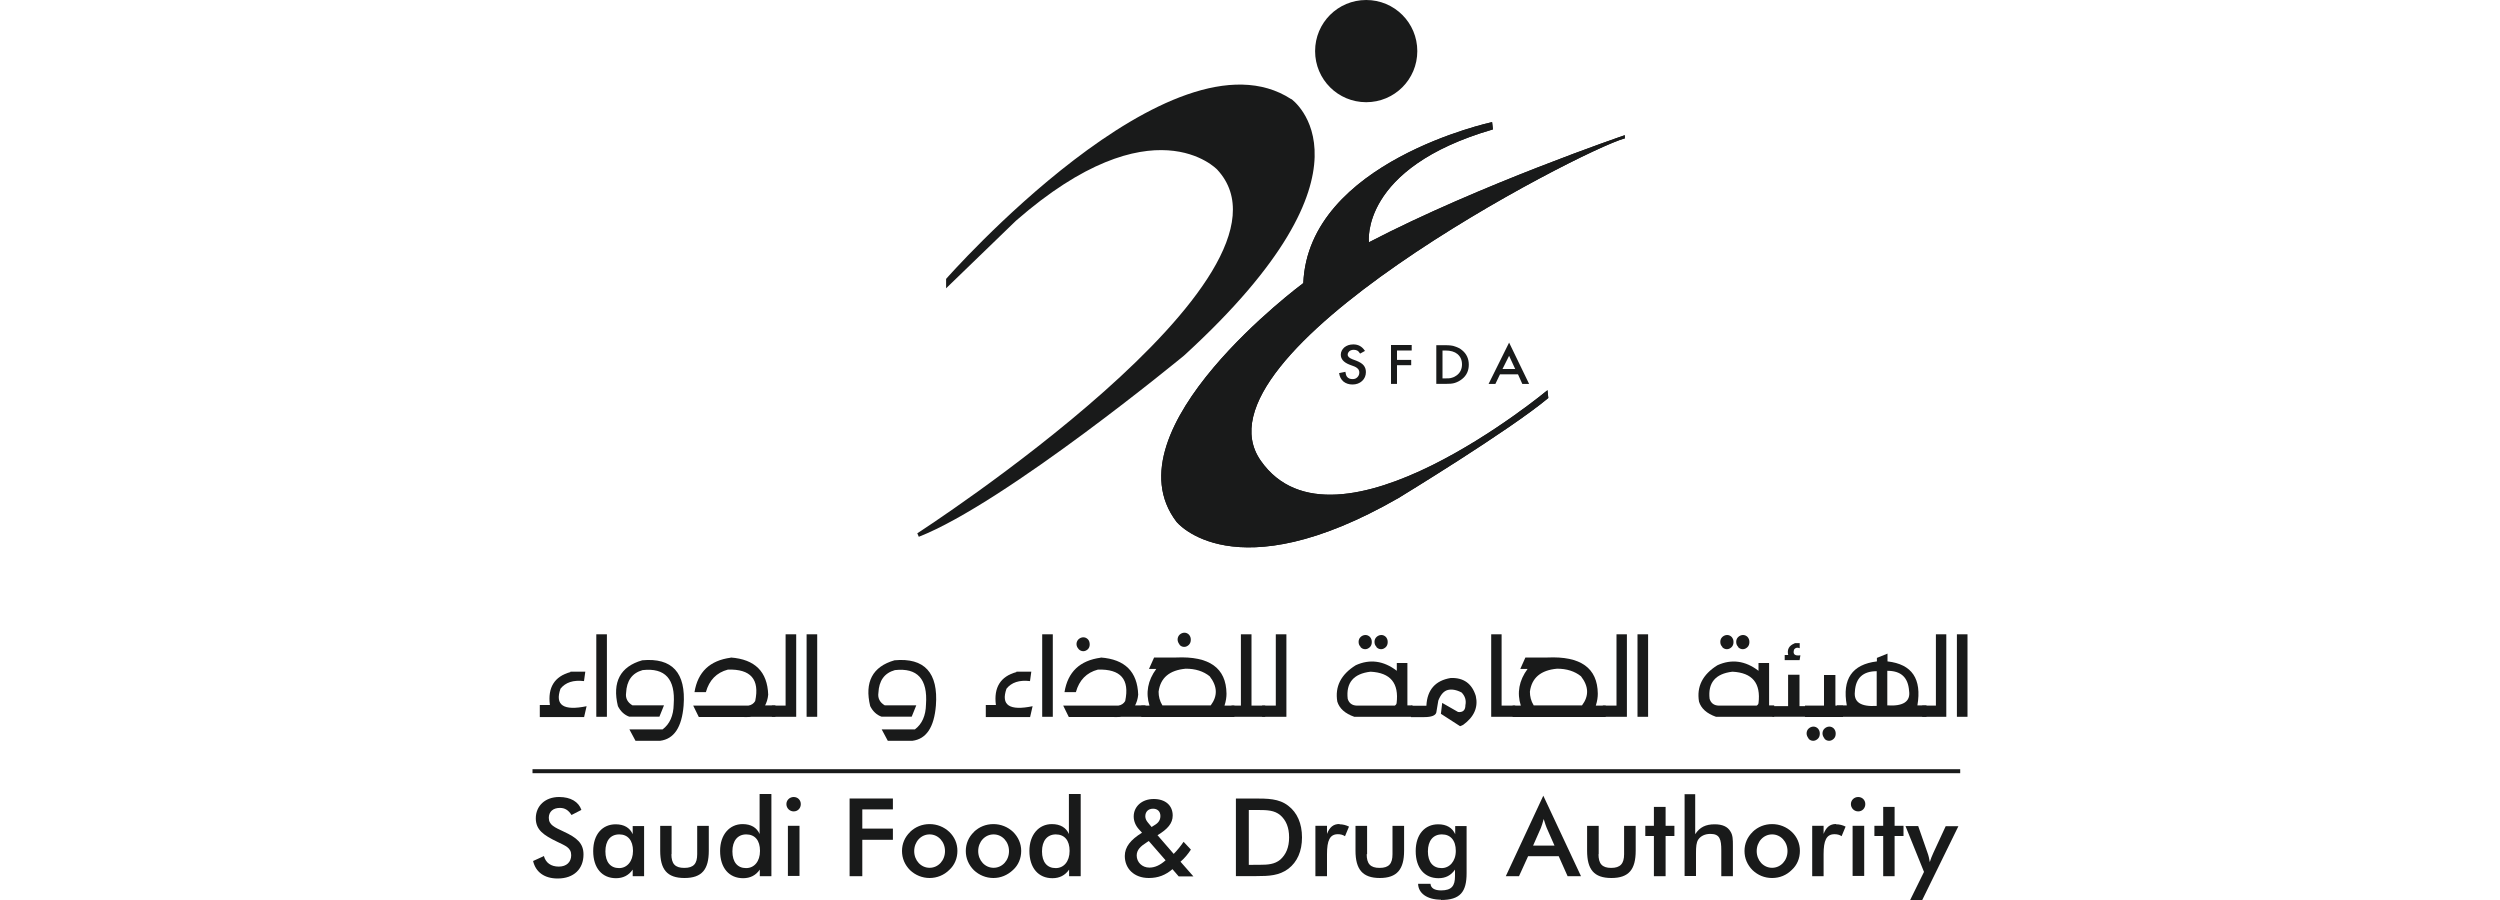 <?xml version="1.0" encoding="UTF-8"?>
<svg id="Layer_1" data-name="Layer 1" xmlns="http://www.w3.org/2000/svg" viewBox="0 0 250 90">
  <defs>
    <style>
      .cls-1 {
        fill: #191a1a;
      }
    </style>
  </defs>
  <g id="Layer_1-2" data-name="Layer 1-2">
    <rect class="cls-1" x="53.25" y="76.92" width="142.77" height=".4"/>
    <path class="cls-1" d="M54.39,85.6c.18.68.71,1.06,1.49,1.06s1.24-.46,1.24-1.14c0-.76-.58-.94-1.39-1.34-1.37-.66-2.15-1.19-2.15-2.35,0-1.24.94-2.13,2.33-2.13,1.16,0,1.95.48,2.23,1.29l-.99.51c-.3-.48-.66-.71-1.16-.71-.68,0-1.11.38-1.11.99,0,.73.61.96,1.47,1.37,1.37.63,2,1.19,2,2.3,0,1.44-.96,2.4-2.58,2.4-1.32,0-2.2-.63-2.46-1.75l1.01-.46.08-.05Z"/>
    <path class="cls-1" d="M61.93,83.44c-.89,0-1.39.63-1.39,1.7s.51,1.67,1.37,1.67c.78,0,1.39-.66,1.39-1.72s-.53-1.65-1.37-1.65M63.27,87.62v-.66c-.4.58-.96.86-1.67.86-1.39,0-2.28-1.01-2.28-2.71s.94-2.68,2.25-2.68c.84,0,1.42.35,1.7.99v-.81h1.14v5.01h-1.14Z"/>
    <path class="cls-1" d="M67.14,85.42c0,.94.35,1.37,1.29,1.37s1.29-.43,1.29-1.37v-2.83h1.16v2.48c0,1.87-.68,2.73-2.43,2.73s-2.43-.86-2.43-2.73v-2.48h1.14v2.83h-.03Z"/>
    <path class="cls-1" d="M74.63,83.44c-.86,0-1.39.63-1.39,1.7s.51,1.67,1.37,1.67c.81,0,1.39-.66,1.39-1.72s-.51-1.65-1.39-1.65M77.14,79.42v8.2h-1.16v-.66c-.4.58-.96.86-1.67.86-1.39,0-2.3-1.01-2.3-2.73,0-1.62.94-2.68,2.25-2.68.84,0,1.42.35,1.7.99v-4h1.16l.03.03Z"/>
    <path class="cls-1" d="M78.79,82.58h1.16v5.01h-1.16v-5.01ZM79.37,79.7c.4,0,.71.3.71.71s-.3.73-.71.73-.73-.33-.73-.73.33-.71.73-.71"/>
    <polygon class="cls-1" points="84.96 79.85 89.29 79.85 89.29 80.94 86.23 80.94 86.23 82.86 89.29 82.86 89.29 83.98 86.23 83.98 86.23 87.62 84.96 87.62 84.96 79.85"/>
    <path class="cls-1" d="M92.96,83.44c-.86,0-1.54.73-1.54,1.67s.68,1.67,1.54,1.67,1.54-.73,1.54-1.67-.68-1.67-1.54-1.67M91.01,83.19c.53-.51,1.21-.78,1.95-.78s1.44.28,1.97.78c.53.51.81,1.16.81,1.9s-.28,1.42-.81,1.9c-.53.53-1.24.81-1.97.81s-1.42-.28-1.95-.78c-.53-.53-.81-1.19-.81-1.92s.28-1.39.81-1.9"/>
    <path class="cls-1" d="M99.36,83.44c-.86,0-1.54.73-1.54,1.67s.68,1.67,1.54,1.67,1.54-.73,1.54-1.67-.68-1.67-1.54-1.67M97.39,83.19c.53-.51,1.21-.78,1.95-.78s1.44.28,1.97.78c.51.51.81,1.16.81,1.9s-.28,1.42-.81,1.9c-.56.53-1.24.81-1.97.81s-1.42-.28-1.95-.78c-.53-.53-.81-1.19-.81-1.92s.28-1.39.81-1.9"/>
    <path class="cls-1" d="M105.59,83.44c-.86,0-1.39.63-1.39,1.7s.51,1.67,1.37,1.67c.81,0,1.39-.66,1.39-1.72s-.51-1.65-1.39-1.65M108.07,79.42v8.2h-1.16v-.66c-.4.58-.96.86-1.67.86-1.39,0-2.3-1.01-2.3-2.73,0-1.62.94-2.68,2.25-2.68.84,0,1.42.35,1.7.99v-4h1.16l.03.03Z"/>
    <path class="cls-1" d="M115.46,82.51c.4-.23.58-.53.58-.91,0-.46-.3-.73-.73-.73-.48,0-.78.3-.78.76,0,.23.1.43.25.61l.38.46.28-.18h.03ZM114.88,84.1l-.2.13c-.63.4-1.01.76-1.01,1.32,0,.66.53,1.21,1.27,1.21.53,0,1.06-.23,1.62-.73l-1.7-1.95.03.03ZM117.28,86.89c-.73.63-1.47.91-2.4.91-1.47,0-2.4-.94-2.4-2.2,0-.91.58-1.62,1.72-2.33l-.3-.33c-.35-.38-.53-.84-.53-1.29,0-.99.81-1.75,2-1.75s1.9.66,1.9,1.65c0,.78-.51,1.37-1.52,1.97l1.62,1.87c.35-.35.68-.76.99-1.21l.73.78c-.3.46-.63.86-1.04,1.21l1.29,1.47h-1.47l-.63-.73.05-.03Z"/>
    <path class="cls-1" d="M125.33,86.48h.61c.86,0,1.52-.05,2.08-.51.58-.51.89-1.24.89-2.23s-.3-1.72-.89-2.23c-.58-.48-1.29-.51-2.23-.51h-.91v5.49h.46v-.03ZM123.61,79.85h1.7c1.47,0,2.58,0,3.52.73.89.68,1.37,1.77,1.37,3.16s-.48,2.46-1.37,3.14c-.91.68-1.92.73-3.19.73h-2.05v-7.74l.03-.03Z"/>
    <path class="cls-1" d="M133.96,82.43c.33,0,.63.08.94.23l-.4.96c-.23-.15-.46-.2-.71-.2-.81,0-1.09.63-1.09,2v2.2h-1.16v-5.04h1.16v.81c.25-.66.63-.99,1.24-.99"/>
    <path class="cls-1" d="M136.67,85.42c0,.94.35,1.37,1.29,1.37s1.29-.43,1.29-1.37v-2.83h1.16v2.48c0,1.87-.71,2.73-2.43,2.73s-2.43-.86-2.43-2.73v-2.48h1.16v2.83h-.05Z"/>
    <path class="cls-1" d="M144.18,83.44c-.86,0-1.39.63-1.39,1.7s.51,1.67,1.37,1.67c.78,0,1.42-.66,1.42-1.72s-.53-1.65-1.39-1.65M144.11,89.97c-1.42,0-2.28-.66-2.3-1.59h1.24c.03.43.4.66,1.06.66,1.06,0,1.39-.46,1.39-1.42v-.66c-.4.58-.94.86-1.65.86-1.39,0-2.28-1.01-2.28-2.71s.94-2.68,2.25-2.68c.84,0,1.42.35,1.7.99v-.81h1.14v4.71c0,1.87-.63,2.68-2.58,2.68"/>
    <path class="cls-1" d="M155.45,84.56l-.78-1.77c-.08-.2-.18-.48-.3-.89-.1.38-.2.68-.28.89l-.78,1.77h2.18-.03ZM155.9,85.62h-3.09l-.91,2h-1.32l3.75-8.05,3.77,8.05h-1.34l-.89-2h.03Z"/>
    <path class="cls-1" d="M159.85,85.42c0,.94.35,1.37,1.27,1.37s1.29-.43,1.29-1.37v-2.83h1.16v2.48c0,1.87-.68,2.73-2.43,2.73s-2.43-.86-2.43-2.73v-2.48h1.16v2.83h-.03Z"/>
    <polygon class="cls-1" points="165.39 83.6 164.53 83.6 164.53 82.58 165.39 82.58 165.39 80.69 166.56 80.69 166.56 82.58 167.44 82.58 167.44 83.6 166.56 83.6 166.56 87.62 165.39 87.62 165.39 83.6"/>
    <path class="cls-1" d="M168.43,79.42h1.09v4c.46-.71,1.06-.99,1.95-.99.76,0,1.29.23,1.57.71.25.38.25.84.25,1.44v3.04h-1.16v-2.58c0-1.11-.15-1.65-1.09-1.65-.53,0-.96.2-1.21.56-.2.3-.23.73-.23,1.37v2.28h-1.14v-8.2l-.03.03Z"/>
    <path class="cls-1" d="M177.21,83.44c-.86,0-1.54.73-1.54,1.67s.68,1.67,1.54,1.67,1.54-.73,1.54-1.67-.68-1.67-1.54-1.67M175.26,83.19c.53-.51,1.21-.78,1.95-.78s1.44.28,1.97.78.81,1.16.81,1.9-.28,1.42-.81,1.9c-.53.53-1.21.81-1.97.81s-1.42-.28-1.95-.78c-.53-.53-.81-1.19-.81-1.92s.28-1.39.81-1.9"/>
    <path class="cls-1" d="M183.62,82.43c.33,0,.63.08.94.23l-.4.96c-.2-.15-.46-.2-.71-.2-.81,0-1.09.63-1.09,2v2.2h-1.14v-5.04h1.14v.81c.25-.66.63-.99,1.24-.99"/>
    <path class="cls-1" d="M185.26,82.58h1.16v5.01h-1.16v-5.01ZM185.82,79.7c.4,0,.71.3.71.71s-.3.73-.71.73-.73-.33-.73-.73.33-.71.73-.71"/>
    <polygon class="cls-1" points="188.32 83.6 187.44 83.6 187.44 82.58 188.32 82.58 188.32 80.69 189.46 80.69 189.46 82.58 190.35 82.58 190.35 83.6 189.46 83.6 189.46 87.62 188.32 87.62 188.32 83.6"/>
    <path class="cls-1" d="M191.03,89.97l1.37-2.78-1.85-4.58h1.27l.91,2.61c.13.33.2.68.25.99.08-.28.2-.58.35-.91l1.24-2.68h1.27l-3.62,7.39h-1.19v-.03Z"/>
    <path class="cls-1" d="M129.13,9.92c-11.9-7.77-34.52,17.97-34.52,17.97v.94l6.99-6.76c13.69-11.95,20.12-5.11,20.12-5.11,9.87,10.63-29.99,36.37-29.99,36.37l.15.35c8.66-3.39,26.52-18.12,26.52-18.12,20.53-18.75,10.73-25.66,10.73-25.66"/>
    <path class="cls-1" d="M162.48,13.87v-.35s-14.55,4.96-25.59,10.71c0,0-.94-7.42,12.4-11.29l-.08-.73s-18.37,3.95-18.88,16.1c0,0-19.74,14.6-12.68,23.87,0,0,5.69,7.11,22.2-2.38,0,0,11.11-6.76,14.98-10l-.08-.78s-21.26,17.69-28.68,7.04c-7.42-10.63,31.92-30.98,36.39-32.22"/>
    <path class="cls-1" d="M162.48,13.87v-.35s-14.55,4.96-25.59,10.71c0,0-.94-7.42,12.4-11.29l-.08-.73s-18.37,3.95-18.88,16.1c0,0-19.74,14.6-12.68,23.87,0,0,5.69,7.11,22.2-2.38,0,0,11.11-6.76,14.98-10l-.08-.78s-21.26,17.69-28.68,7.04c-7.42-10.63,31.92-30.98,36.39-32.22"/>
    <path class="cls-1" d="M136.62,0c-2.83,0-5.11,2.28-5.11,5.11s2.28,5.11,5.11,5.11,5.11-2.28,5.11-5.11-2.28-5.11-5.11-5.11"/>
    <path class="cls-1" d="M136.52,35.08l-.51.28c-.1-.15-.18-.25-.28-.3-.1-.05-.2-.08-.35-.08-.18,0-.33.05-.43.13-.1.1-.18.2-.18.35,0,.2.15.33.46.46l.4.15c.33.13.58.28.73.46.15.18.23.4.23.68,0,.35-.13.66-.38.89-.25.23-.58.35-.96.35-.35,0-.66-.1-.91-.3-.23-.2-.38-.48-.43-.84l.63-.13c.03.23.08.38.15.48.13.18.33.25.56.25.2,0,.35-.05.48-.18.13-.13.2-.28.2-.46,0-.08,0-.15-.03-.2,0-.05-.05-.13-.1-.18-.05-.05-.1-.1-.18-.15s-.18-.1-.28-.13l-.4-.15c-.58-.23-.86-.56-.86-.99,0-.28.13-.53.35-.73.25-.2.53-.3.91-.3.48,0,.86.2,1.14.63"/>
    <polygon class="cls-1" points="139.1 34.5 139.1 38.39 139.7 38.39 139.7 36.52 141.12 36.52 141.12 35.99 139.7 35.99 139.7 35.05 141.17 35.05 141.17 34.5 139.1 34.5"/>
    <path class="cls-1" d="M143.63,38.39v-3.87h.89c.4,0,.76.03.99.13.25.08.51.2.71.38.43.35.66.84.66,1.44s-.23,1.09-.68,1.44c-.23.18-.46.3-.71.38-.23.08-.56.1-.99.1,0,0-.86,0-.86,0ZM144.24,37.84h.28c.28,0,.51,0,.71-.08.18-.05.35-.15.51-.28.3-.25.46-.61.46-1.04s-.15-.78-.46-1.04c-.28-.23-.68-.35-1.21-.35h-.28v2.78Z"/>
    <path class="cls-1" d="M151.8,37.43h-1.8l-.46.96h-.68l2.05-4.13,2,4.13h-.68s-.43-.96-.43-.96ZM151.52,36.9l-.61-1.32-.66,1.32h1.27Z"/>
    <path class="cls-1" d="M57.04,67.17h1.49l-.13.94c-1.06-.13-1.85.13-2.35.76-.58,1.65.3,2.23,2.61,1.75l-.25,1.09h-4.43v-1.21h1.01c-.23-1.75.46-2.86,2.05-3.29"/>
    <rect class="cls-1" x="59.63" y="63.43" width="1.06" height="8.25"/>
    <path class="cls-1" d="M64.21,66.03c3.01-.28,4.4,1.24,4.15,4.53-.18,2.18-.96,3.34-2.35,3.52h-2.46l-.61-1.14h3.32c.71-.53,1.09-1.37,1.11-2.51.18-2.53-.86-3.67-3.11-3.42-1.06.3-1.59,1.06-1.65,2.28-.08.53.15.96.63,1.24h3.16l-.46,1.14h-3.01c-.51-.18-.89-.56-1.14-1.06-.58-2.4.23-3.95,2.43-4.58"/>
    <path class="cls-1" d="M77.54,71.68h-2.56v-1.14h2.56v1.14ZM73.07,65.75c2.43.18,3.67,1.42,3.75,3.72-.08.86-.48,1.57-1.27,2.15-.35.08-.81.1-1.29.08h-4.38l-.56-1.14h5.52c.3-.05.53-.2.68-.46.46-2.18-.46-3.21-2.73-3.14-1.14.3-1.87,1.06-2.2,2.25h-1.14c.33-2.02,1.54-3.16,3.62-3.44"/>
    <polygon class="cls-1" points="78.56 63.43 78.56 70.56 77.19 70.56 77.19 71.68 79.62 71.68 79.62 63.43 78.56 63.43"/>
    <rect class="cls-1" x="80.66" y="63.43" width="1.06" height="8.25"/>
    <path class="cls-1" d="M89.44,66.03c3.01-.28,4.4,1.24,4.15,4.53-.18,2.18-.96,3.34-2.35,3.52h-2.46l-.61-1.14h3.32c.71-.53,1.09-1.37,1.11-2.51.18-2.53-.86-3.67-3.11-3.42-1.06.3-1.59,1.06-1.65,2.28-.08.53.15.96.63,1.24h3.16l-.46,1.14h-3.01c-.51-.18-.89-.56-1.14-1.06-.58-2.4.23-3.95,2.43-4.58"/>
    <path class="cls-1" d="M101.64,67.17h1.49l-.13.94c-1.06-.13-1.85.13-2.35.76-.58,1.65.3,2.23,2.61,1.75l-.25,1.09h-4.43v-1.21h1.01c-.23-1.75.46-2.86,2.05-3.29"/>
    <rect class="cls-1" x="104.22" y="63.43" width="1.06" height="8.25"/>
    <path class="cls-1" d="M114.55,71.68h-2.56v-1.14h2.56v1.14ZM107.87,64.92c.13.13.28.2.46.2s.33-.08.46-.2c.13-.13.18-.3.18-.48s-.05-.38-.18-.51c-.13-.13-.28-.2-.46-.2s-.35.08-.48.2c-.13.13-.2.3-.2.48s.08.35.2.48M110.07,65.75c2.43.18,3.67,1.42,3.75,3.72-.08.86-.48,1.57-1.27,2.15-.35.08-.81.1-1.29.08h-4.38l-.56-1.14h5.52c.3-.05.53-.2.68-.46.46-2.18-.46-3.21-2.73-3.14-1.14.3-1.87,1.06-2.2,2.25h-1.14c.33-2.02,1.54-3.16,3.62-3.44"/>
    <path class="cls-1" d="M117.96,64.49c.13.13.28.2.46.2s.33-.08.46-.2c.13-.13.2-.3.2-.51s-.05-.35-.18-.51c-.13-.13-.28-.2-.46-.2s-.35.08-.48.2c-.13.13-.2.3-.2.48,0,.2.08.35.2.51M118.57,66.87c-1.62.15-2.53.91-2.71,2.3,0,.46.1.91.38,1.37h4.83c.71-.94.68-1.9-.1-2.91-.63-.51-1.44-.76-2.38-.76M114.09,70.56h.86c-.4-1.27-.18-2.51.68-3.67h-.73l.51-1.14h2.2c3.32-.15,5.01,1.04,5.04,3.62,0,.33-.05.73-.2,1.19h.99v1.14h-9.31v-1.14h-.03Z"/>
    <polygon class="cls-1" points="123.15 71.68 123.15 70.56 124.09 70.56 124.09 63.43 125.15 63.43 125.15 70.56 126.52 70.56 126.52 71.68 123.15 71.68"/>
    <polygon class="cls-1" points="127.58 63.43 127.58 70.56 126.21 70.56 126.21 71.68 128.64 71.68 128.64 63.43 127.58 63.43"/>
    <path class="cls-1" d="M137.65,64.72c.13.13.28.2.46.2s.33-.08.46-.2.2-.3.2-.51-.05-.35-.18-.51c-.13-.13-.28-.2-.46-.2s-.35.08-.48.2-.2.3-.2.48c0,.2.05.35.2.51M136.06,64.72c.13.13.28.2.46.2s.33-.08.46-.2.2-.3.2-.51-.05-.35-.18-.51c-.13-.13-.28-.2-.46-.2s-.35.08-.48.2-.2.3-.2.48c0,.2.05.35.2.51M137.05,67.17c-1.7.2-2.46,1.11-2.28,2.71.13.43.43.66.89.68h3.82s.15-.08.18-.23c.25-2.02-.61-3.06-2.61-3.16M140.74,66.31v4.23h.51v1.14h-5.82c-.94-.33-1.49-.84-1.7-1.52-.25-1.49.35-2.71,1.85-3.64,1.39-.63,2.78-.46,4.1.56v-.78h1.06v.03Z"/>
    <path class="cls-1" d="M142.64,70.56c.08-1.57.89-2.51,2.43-2.76,1.29-.05,2.13.56,2.51,1.8.25,1.11-.15,2.08-1.27,2.89l-.3.13-1.92-1.24.13-1.09,1.59.91c.48.05.73-.18.73-.68.1-.48-.03-.91-.38-1.27-.53-.28-1.01-.35-1.39-.25-.38.1-.71.46-.94,1.06l-.2,1.19c-.08.3-.48.46-1.21.46h-1.32v-1.14h1.57-.03Z"/>
    <polygon class="cls-1" points="149.12 63.43 149.12 71.68 151.52 71.68 151.52 70.56 150.16 70.56 150.16 63.43 149.12 63.43"/>
    <path class="cls-1" d="M155.7,66.87c-1.62.15-2.53.91-2.71,2.3,0,.46.1.91.38,1.37h4.83c.71-.94.68-1.9-.1-2.91-.63-.51-1.44-.76-2.38-.76M151.22,70.56h.86c-.4-1.27-.18-2.51.68-3.67h-.73l.51-1.14h2.2c3.32-.15,5.01,1.04,5.04,3.62,0,.33-.05.73-.2,1.19h.99v1.14h-9.31v-1.14h-.03Z"/>
    <polygon class="cls-1" points="161.65 63.43 161.65 70.56 160.28 70.56 160.28 71.68 162.69 71.68 162.69 63.43 161.65 63.43"/>
    <rect class="cls-1" x="163.75" y="63.43" width="1.06" height="8.25"/>
    <path class="cls-1" d="M173.82,64.72c.13.13.28.2.46.2s.33-.08.46-.2.2-.3.2-.51-.05-.35-.18-.51c-.13-.13-.28-.2-.46-.2s-.35.08-.48.2-.2.3-.2.48c0,.2.05.35.2.51M172.23,64.72c.13.13.28.2.46.2s.33-.08.46-.2.2-.3.2-.51-.05-.35-.18-.51c-.13-.13-.28-.2-.46-.2s-.35.08-.48.2-.2.3-.2.48c0,.2.05.35.2.51M173.24,67.17c-1.7.2-2.46,1.11-2.28,2.71.13.43.43.66.89.68h3.82s.15-.08.18-.23c.25-2.02-.61-3.06-2.61-3.16M176.91,66.31v4.23h.51v1.14h-5.82c-.94-.33-1.49-.84-1.7-1.52-.25-1.49.35-2.71,1.85-3.64,1.39-.63,2.78-.46,4.1.56v-.78h1.06v.03Z"/>
    <path class="cls-1" d="M179.49,64.31h.48v.51c-.25-.1-.43-.05-.56.13-.15.46.05.66.63.58l-.08.48h-1.49v-.51h.35c-.13-.56.08-.94.63-1.16M177.24,70.61h1.57v-3.14h1.14v3.14h.76v1.06h-3.47v-1.06Z"/>
    <path class="cls-1" d="M182.45,73.88c.13.13.28.2.46.2s.33-.08.46-.2.2-.3.2-.51-.05-.35-.18-.51c-.13-.13-.28-.2-.46-.2s-.35.08-.48.2-.2.3-.2.48c0,.2.08.35.2.51M180.86,73.88c.13.13.28.2.46.2s.33-.08.46-.2.2-.3.2-.51-.05-.35-.18-.51c-.13-.13-.28-.2-.46-.2s-.35.08-.48.2-.2.3-.2.48c0,.2.08.35.2.51M180.5,70.56h1.9v-3.06h1.14v3.06h.76v1.14h-3.8v-1.14Z"/>
    <path class="cls-1" d="M188.73,67.07v3.47c1.59.1,2.33-.38,2.18-1.44-.1-1.37-.81-2.02-2.18-2.02M185.49,69.15c-.13,1.06.58,1.54,2.18,1.44v-3.47c-1.37,0-2.1.68-2.18,2.02M183.67,70.54h1.01c-.48-2.63.53-4.1,3.01-4.4v-.35l1.06-.43v.78c2.46.28,3.44,1.75,2.99,4.4h.91v1.14h-8.96v-1.14h-.03Z"/>
    <polygon class="cls-1" points="193.59 63.43 193.59 70.56 192.22 70.56 192.22 71.68 194.63 71.68 194.63 63.43 193.59 63.43"/>
    <rect class="cls-1" x="195.69" y="63.43" width="1.06" height="8.25"/>
  </g>
</svg>